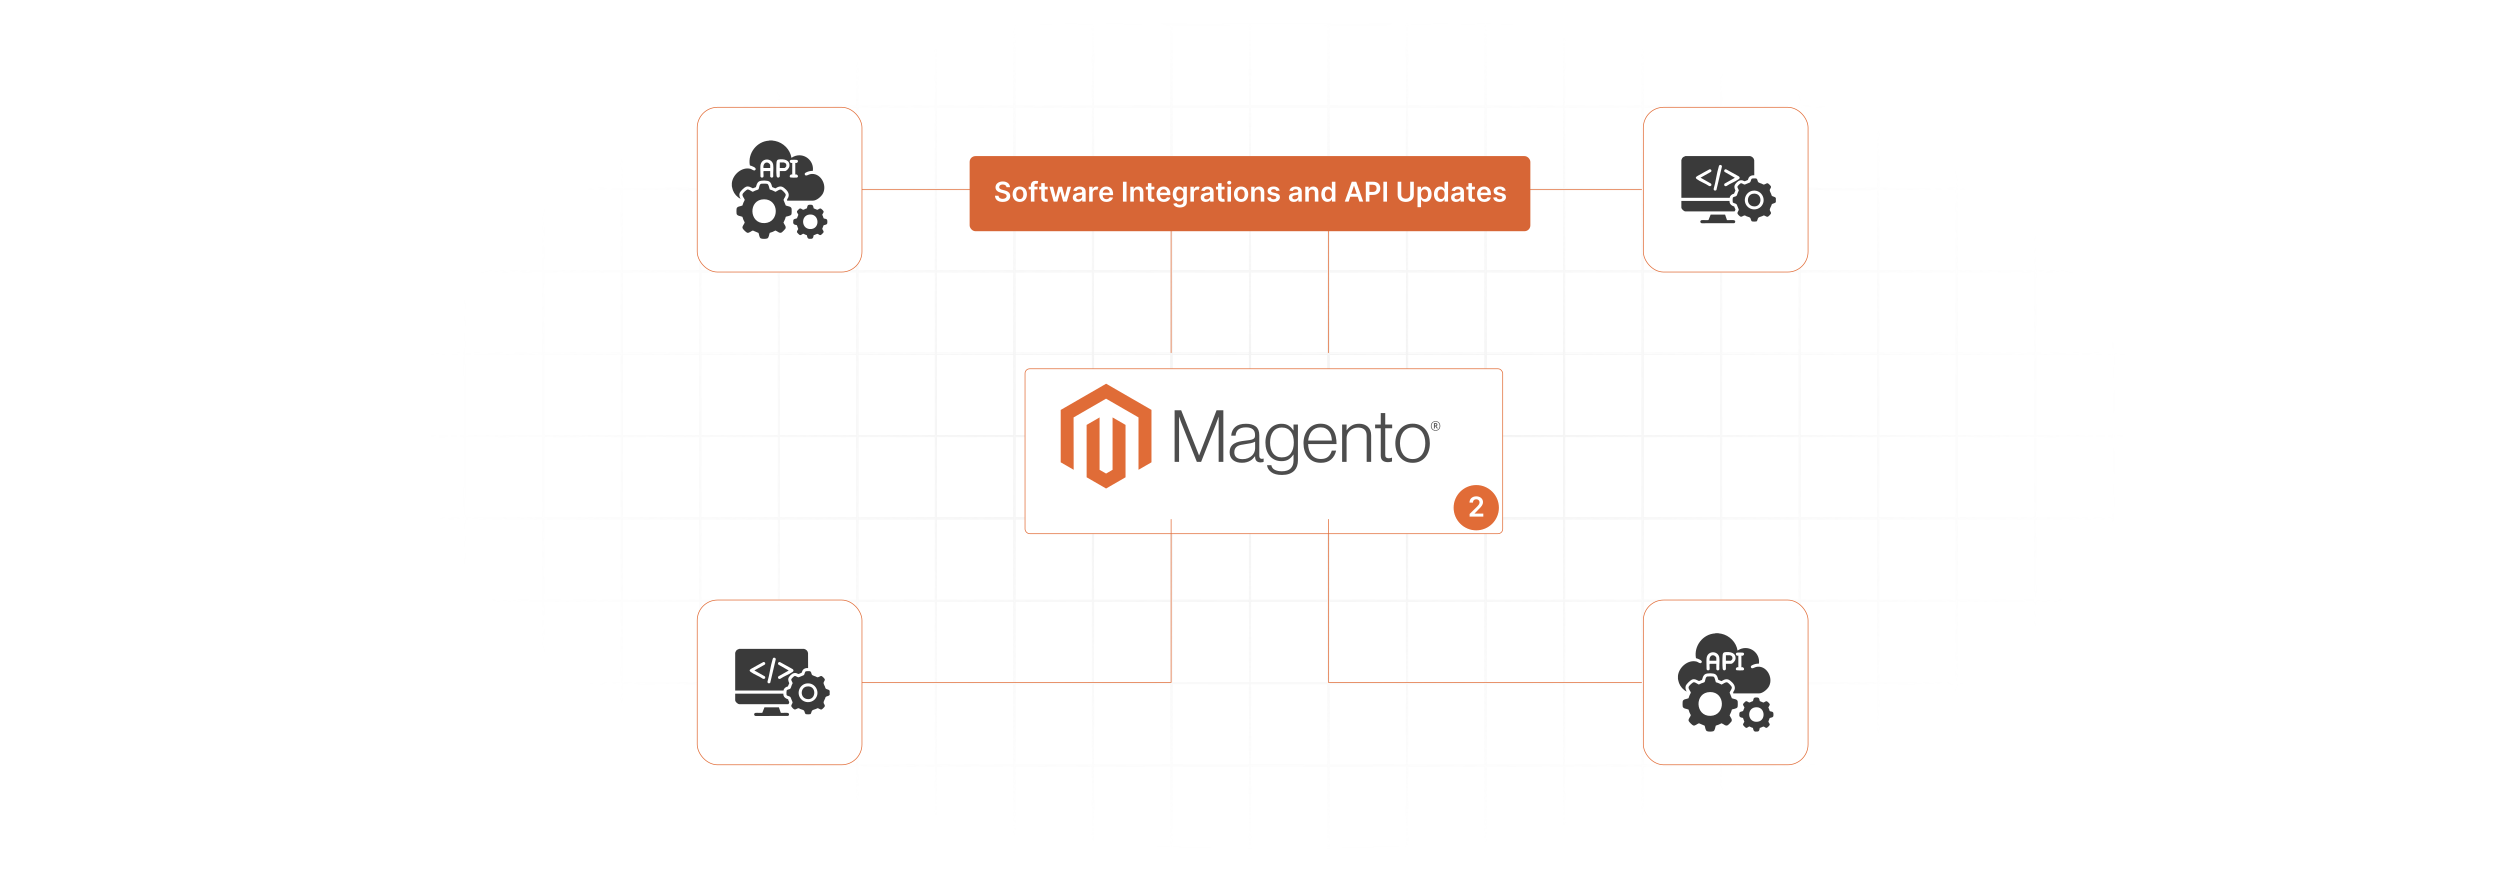 <?xml version="1.0" encoding="UTF-8"?>
<svg id="Layer_1" data-name="Layer 1" xmlns="http://www.w3.org/2000/svg" xmlns:xlink="http://www.w3.org/1999/xlink" viewBox="0 0 860 300">
  <defs>
    <filter id="luminosity-invert" x="39.647" y="-.272" width="782.115" height="300.272" color-interpolation-filters="sRGB" filterUnits="userSpaceOnUse">
      <feColorMatrix result="cm" values="-1 0 0 0 1 0 -1 0 0 1 0 0 -1 0 1 0 0 0 1 0"/>
    </filter>
    <radialGradient id="radial-gradient" cx="439.235" cy="148.479" fx="439.235" fy="148.479" r="298.487" gradientTransform="translate(0 74.962) scale(1 .495)" gradientUnits="userSpaceOnUse">
      <stop offset=".123" stop-color="#000" stop-opacity=".95"/>
      <stop offset="1" stop-color="#000" stop-opacity="0"/>
    </radialGradient>
    <mask id="mask" x="39.647" y="-.272" width="782.115" height="300.272" maskUnits="userSpaceOnUse">
      <g filter="url(#luminosity-invert)">
        <rect x="39.647" y="-.272" width="782.115" height="300.272" fill="url(#radial-gradient)"/>
      </g>
    </mask>
    <filter id="drop-shadow-1" x="322.28" y="96.32" width="225.12" height="117.6" filterUnits="userSpaceOnUse">
      <feOffset dx="5" dy="5"/>
      <feGaussianBlur result="blur" stdDeviation="10"/>
      <feFlood flood-color="#3d3d3d" flood-opacity=".1"/>
      <feComposite in2="blur" operator="in"/>
      <feComposite in="SourceGraphic"/>
    </filter>
  </defs>
  <rect y="0" width="860" height="300" fill="#fff"/>
  <g mask="url(#mask)">
    <g opacity=".4">
      <path d="M808.41,291.922H51.59V8.078h756.819v283.845ZM52.09,291.422h755.819V8.578H52.09v282.845Z" fill="#e6e6e6" stroke="#d6d6d6" stroke-miterlimit="10" stroke-width=".25"/>
      <rect x="51.84" y="36.413" width="756.319" height=".5" fill="#e6e6e6" stroke="#d6d6d6" stroke-miterlimit="10" stroke-width=".25"/>
      <rect x="51.84" y="64.747" width="756.319" height=".5" fill="#e6e6e6" stroke="#d6d6d6" stroke-miterlimit="10" stroke-width=".25"/>
      <rect x="51.84" y="93.082" width="756.319" height=".5" fill="#e6e6e6" stroke="#d6d6d6" stroke-miterlimit="10" stroke-width=".25"/>
      <rect x="51.84" y="121.415" width="756.319" height=".5" fill="none" stroke="#d6d6d6" stroke-miterlimit="10" stroke-width=".25"/>
      <rect x="51.84" y="149.75" width="756.319" height=".5" fill="#e6e6e6" stroke="#d6d6d6" stroke-miterlimit="10" stroke-width=".25"/>
      <rect x="51.84" y="178.084" width="756.319" height=".5" fill="#e6e6e6" stroke="#d6d6d6" stroke-miterlimit="10" stroke-width=".25"/>
      <rect x="51.84" y="206.418" width="756.319" height=".5" fill="#e6e6e6" stroke="#d6d6d6" stroke-miterlimit="10" stroke-width=".25"/>
      <rect x="51.84" y="234.753" width="756.319" height=".5" fill="#e6e6e6" stroke="#d6d6d6" stroke-miterlimit="10" stroke-width=".25"/>
      <rect x="51.84" y="263.087" width="756.319" height=".5" fill="#e6e6e6" stroke="#d6d6d6" stroke-miterlimit="10" stroke-width=".25"/>
      <rect x="780.898" y="8.328" width=".5" height="283.345" fill="#e6e6e6" stroke="#d6d6d6" stroke-miterlimit="10" stroke-width=".25"/>
      <rect x="753.887" y="8.328" width=".5" height="283.345" fill="#e6e6e6" stroke="#d6d6d6" stroke-miterlimit="10" stroke-width=".25"/>
      <rect x="726.875" y="8.328" width=".5" height="283.345" fill="#e6e6e6" stroke="#d6d6d6" stroke-miterlimit="10" stroke-width=".25"/>
      <rect x="699.864" y="8.328" width=".5" height="283.345" fill="#e6e6e6" stroke="#d6d6d6" stroke-miterlimit="10" stroke-width=".25"/>
      <rect x="672.852" y="8.328" width=".5" height="283.345" fill="#e6e6e6" stroke="#d6d6d6" stroke-miterlimit="10" stroke-width=".25"/>
      <rect x="645.841" y="8.328" width=".5" height="283.345" fill="#e6e6e6" stroke="#d6d6d6" stroke-miterlimit="10" stroke-width=".25"/>
      <rect x="618.83" y="8.328" width=".5" height="283.345" fill="#e6e6e6" stroke="#d6d6d6" stroke-miterlimit="10" stroke-width=".25"/>
      <rect x="591.818" y="8.328" width=".5" height="283.345" fill="#e6e6e6" stroke="#d6d6d6" stroke-miterlimit="10" stroke-width=".25"/>
      <rect x="564.807" y="8.328" width=".5" height="283.345" fill="#e6e6e6" stroke="#d6d6d6" stroke-miterlimit="10" stroke-width=".25"/>
      <rect x="537.795" y="8.328" width=".5" height="283.345" fill="#e6e6e6" stroke="#d6d6d6" stroke-miterlimit="10" stroke-width=".25"/>
      <rect x="510.784" y="8.328" width=".5" height="283.345" fill="#e6e6e6" stroke="#d6d6d6" stroke-miterlimit="10" stroke-width=".25"/>
      <rect x="483.772" y="8.328" width=".5" height="283.345" fill="#e6e6e6" stroke="#d6d6d6" stroke-miterlimit="10" stroke-width=".25"/>
      <rect x="456.761" y="8.328" width=".5" height="283.345" fill="#e6e6e6" stroke="#d6d6d6" stroke-miterlimit="10" stroke-width=".25"/>
      <rect x="429.75" y="8.328" width=".5" height="283.345" fill="#e6e6e6" stroke="#d6d6d6" stroke-miterlimit="10" stroke-width=".25"/>
      <rect x="402.738" y="8.328" width=".5" height="283.345" fill="#e6e6e6" stroke="#d6d6d6" stroke-miterlimit="10" stroke-width=".25"/>
      <rect x="375.727" y="8.328" width=".5" height="283.345" fill="#e6e6e6" stroke="#d6d6d6" stroke-miterlimit="10" stroke-width=".25"/>
      <rect x="348.716" y="8.328" width=".5" height="283.345" fill="#e6e6e6" stroke="#d6d6d6" stroke-miterlimit="10" stroke-width=".25"/>
      <rect x="321.704" y="8.328" width=".5" height="283.345" fill="#e6e6e6" stroke="#d6d6d6" stroke-miterlimit="10" stroke-width=".25"/>
      <rect x="294.693" y="8.328" width=".5" height="283.345" fill="#e6e6e6" stroke="#d6d6d6" stroke-miterlimit="10" stroke-width=".25"/>
      <rect x="267.682" y="8.328" width=".5" height="283.345" fill="#e6e6e6" stroke="#d6d6d6" stroke-miterlimit="10" stroke-width=".25"/>
      <rect x="240.67" y="8.328" width=".5" height="283.345" fill="#e6e6e6" stroke="#d6d6d6" stroke-miterlimit="10" stroke-width=".25"/>
      <rect x="213.659" y="8.328" width=".5" height="283.345" fill="#e6e6e6" stroke="#d6d6d6" stroke-miterlimit="10" stroke-width=".25"/>
      <rect x="186.648" y="8.328" width=".5" height="283.345" fill="#e6e6e6" stroke="#d6d6d6" stroke-miterlimit="10" stroke-width=".25"/>
      <rect x="159.636" y="8.328" width=".5" height="283.345" fill="#e6e6e6" stroke="#d6d6d6" stroke-miterlimit="10" stroke-width=".25"/>
      <rect x="132.625" y="8.328" width=".5" height="283.345" fill="#e6e6e6" stroke="#d6d6d6" stroke-miterlimit="10" stroke-width=".25"/>
      <rect x="105.613" y="8.328" width=".5" height="283.345" fill="#e6e6e6" stroke="#d6d6d6" stroke-miterlimit="10" stroke-width=".25"/>
      <rect x="78.602" y="8.328" width=".5" height="283.345" fill="#e6e6e6" stroke="#d6d6d6" stroke-miterlimit="10" stroke-width=".25"/>
    </g>
  </g>
  <g>
    <rect x="347.613" y="121.865" width="164.317" height="56.719" rx="1.593" ry="1.593" fill="#fff" filter="url(#drop-shadow-1)" stroke="#e16c37" stroke-miterlimit="10" stroke-width=".25"/>
    <g id="Logo-2">
      <polygon points="380.51 131.996 364.882 141.017 364.882 159.036 369.343 161.615 369.312 143.593 380.479 137.147 391.646 143.593 391.646 161.607 396.107 159.036 396.107 141.002 380.51 131.996" fill="#e06c37"/>
      <polygon points="382.723 161.611 380.495 162.907 378.254 161.623 378.254 143.593 373.796 146.168 373.804 164.19 380.49 168.053 387.185 164.19 387.185 146.168 382.723 143.593 382.723 161.611" fill="#e06c37"/>
      <path d="M406.325,141.128l6.135,15.499h.051l5.985-15.499h2.335v17.759h-1.614v-15.475h-.051c-.084.281-.175.562-.272.843-.084.231-.18.487-.287.768-.106.283-.205.547-.283.795l-5.143,13.069h-1.465l-5.194-13.065c-.1-.231-.2-.483-.299-.756-.1-.273-.192-.534-.276-.784-.1-.299-.2-.589-.299-.87h-.051v15.475h-1.532v-17.759h2.26Z" fill="#4d4d4d"/>
      <path d="M425.526,158.961c-.482-.133-.933-.361-1.327-.669-.375-.301-.677-.683-.882-1.118-.215-.446-.323-.967-.323-1.563,0-.761.14-1.382.421-1.863.277-.475.67-.872,1.142-1.154.48-.289,1.04-.508,1.677-.658.675-.155,1.359-.271,2.048-.346.63-.066,1.164-.137,1.603-.213.438-.076.794-.172,1.067-.287.273-.116.471-.269.595-.461.123-.192.185-.453.185-.784v-.248c0-.877-.265-1.526-.795-1.949-.53-.423-1.292-.634-2.284-.634-2.287,0-3.487.953-3.603,2.859h-1.516c.084-1.242.543-2.235,1.378-2.981.835-.746,2.08-1.118,3.737-1.118,1.407,0,2.516.311,3.327.933.811.622,1.217,1.637,1.217,3.044v6.978c0,.381.071.658.213.831.142.173.353.269.634.287.087-0.0.174-.008.26-.024.091-.016.193-.043.311-.075h.075v1.118c-.137.057-.278.103-.421.138-.204.046-.413.067-.622.063-.562,0-1.009-.146-1.343-.437-.333-.291-.516-.751-.547-1.378v-.272h-.067c-.202.272-.421.53-.658.772-.278.281-.592.523-.933.721-.398.228-.824.403-1.268.52-.48.134-1.026.2-1.638.197-.563.004-1.124-.071-1.666-.224M429.31,157.611c.538-.223.99-.509,1.355-.858.692-.651,1.088-1.558,1.095-2.508v-2.311c-.415.231-.916.409-1.504.535s-1.197.23-1.827.311c-.546.084-1.051.171-1.516.26-.465.089-.866.234-1.205.433-.335.194-.613.472-.807.807-.2.339-.299.782-.299,1.331,0,.446.079.819.236,1.118.147.286.36.533.622.721.273.189.581.32.906.386.36.075.727.112,1.095.11.696,0,1.313-.112,1.851-.335" fill="#4d4d4d"/>
      <path d="M437.323,162.43c-.861-.638-1.349-1.437-1.465-2.398h1.488c.134.746.535,1.28,1.205,1.603.669.323,1.469.484,2.398.484,1.376,0,2.39-.327,3.044-.981s.981-1.553.981-2.697v-2.036h-.075c-.48.727-1.036,1.281-1.666,1.662-.63.381-1.433.571-2.41.571-.845,0-1.607-.158-2.284-.472-.669-.306-1.263-.755-1.74-1.315-.48-.562-.849-1.236-1.107-2.024-.257-.787-.386-1.653-.386-2.595,0-1.042.148-1.965.445-2.768.297-.803.694-1.478,1.193-2.024.486-.537,1.084-.961,1.752-1.24.672-.281,1.394-.425,2.122-.421.992,0,1.811.203,2.457.61.646.407,1.184.957,1.614,1.65h.075v-1.992h1.524v12.345c0,1.423-.398,2.574-1.193,3.453-.977,1.026-2.409,1.54-4.296,1.54-1.591,0-2.817-.319-3.678-.957M444.056,155.929c.68-.945,1.02-2.187,1.02-3.725,0-.761-.083-1.457-.248-2.087-.165-.63-.423-1.172-.772-1.626-.343-.452-.79-.814-1.303-1.055-.522-.249-1.131-.374-1.827-.374-1.276,0-2.265.471-2.969,1.414-.704.942-1.055,2.201-1.055,3.776-.005.683.078,1.363.248,2.024.165.62.413,1.158.744,1.614.324.449.749.814,1.24,1.067.496.257,1.084.386,1.764.386,1.423,0,2.474-.472,3.154-1.418" fill="#4d4d4d"/>
      <path d="M451.829,158.701c-.724-.323-1.365-.807-1.874-1.414-.504-.604-.889-1.317-1.154-2.138s-.398-1.712-.398-2.67c0-.961.14-1.851.421-2.67s.673-1.53,1.177-2.134c.501-.602,1.129-1.086,1.839-1.418.719-.339,1.526-.508,2.422-.508,1.026,0,1.891.194,2.595.583.689.375,1.276.912,1.713,1.563.438.654.75,1.403.933,2.248.183.857.274,1.731.272,2.607h-9.785c.01.686.115,1.367.311,2.024.173.587.45,1.138.819,1.626.359.467.823.842,1.355,1.095.546.265,1.184.398,1.914.398,1.076,0,1.908-.261,2.497-.784.588-.522,1.005-1.222,1.252-2.099h1.492c-.281,1.276-.861,2.294-1.74,3.056-.879.761-2.046,1.142-3.501,1.142-.961,0-1.814-.169-2.559-.508M457.889,149.759c-.165-.554-.406-1.034-.721-1.441-.317-.408-.726-.736-1.193-.957-.48-.231-1.051-.346-1.713-.346-.661,0-1.238.116-1.729.346-.491.222-.928.548-1.28.957-.358.424-.639.908-.831,1.429-.214.576-.351,1.177-.409,1.788h8.147c-.011-.601-.103-1.199-.272-1.776" fill="#4d4d4d"/>
      <path d="M463.228,146.046v1.961h.051c.44-.655,1.021-1.202,1.701-1.603.704-.423,1.569-.634,2.595-.634,1.192,0,2.174.344,2.945,1.032s1.156,1.677,1.154,2.969v9.12h-1.54v-8.97c0-.977-.261-1.693-.784-2.15-.522-.457-1.239-.684-2.15-.681-.526-.003-1.048.09-1.54.276-.465.172-.895.429-1.268.756-.363.321-.656.714-.858,1.154-.21.46-.316.96-.311,1.465v8.151h-1.536v-12.845h1.54Z" fill="#4d4d4d"/>
      <path d="M475.648,158.453c-.446-.357-.669-.949-.669-1.776v-9.364h-1.937v-1.268h1.937v-3.95h1.54v3.95h2.386v1.268h-2.386v9.116c0,.465.104.784.311.957.207.173.517.26.929.26.188-.001.376-.022.559-.063.158-.031.312-.077.461-.138h.075v1.315c-.457.154-.936.229-1.418.224-.746,0-1.341-.178-1.788-.535" fill="#4d4d4d"/>
      <path d="M483.46,158.701c-.722-.329-1.362-.813-1.874-1.418-.514-.604-.908-1.315-1.181-2.134s-.409-1.709-.409-2.67c0-.961.137-1.851.409-2.67s.667-1.532,1.181-2.138c.513-.605,1.153-1.089,1.874-1.418.738-.339,1.57-.508,2.497-.508s1.755.169,2.485.508c.717.331,1.352.815,1.863,1.418.514.604.903,1.317,1.165,2.138.263.822.395,1.712.398,2.67,0,.961-.133,1.851-.398,2.67s-.654,1.53-1.165,2.134c-.51.603-1.146,1.087-1.863,1.418-.727.339-1.555.508-2.485.508s-1.761-.169-2.497-.508M487.847,157.496c.54-.276,1.009-.675,1.366-1.165.365-.496.638-1.076.819-1.74.365-1.383.365-2.838,0-4.221-.181-.664-.454-1.244-.819-1.74-.357-.491-.826-.89-1.366-1.165-.546-.283-1.175-.424-1.886-.421s-1.345.143-1.902.421c-.538.28-1.005.679-1.366,1.165-.373.496-.65,1.076-.831,1.74-.364,1.383-.364,2.838,0,4.221.181.661.458,1.242.831,1.74.362.486.829.885,1.366,1.165.538.281,1.172.421,1.902.421s1.359-.14,1.886-.421" fill="#4d4d4d"/>
      <path d="M493.836,148.18c-.953,0-1.614-.661-1.614-1.65s.677-1.658,1.614-1.658,1.618.669,1.618,1.658-.677,1.65-1.618,1.65M493.836,145.061c-.768,0-1.382.528-1.382,1.465s.61,1.457,1.382,1.457,1.39-.528,1.39-1.457-.618-1.465-1.39-1.465M494.312,147.412l-.547-.784h-.177v.756h-.315v-1.835h.555c.382,0,.638.193.638.535,0,.264-.142.433-.37.504l.528.748-.311.075ZM493.832,145.841h-.244v.539h.228c.205,0,.335-.087.335-.272s-.114-.272-.319-.272" fill="#4d4d4d"/>
    </g>
    <g>
      <circle cx="507.834" cy="174.648" r="8.04" fill="#e16c37" stroke="#fff" stroke-miterlimit="10" stroke-width=".5"/>
      <path d="M505.545,176.811l2.387-2.34c.678-.689,1.027-1.098,1.027-1.672,0-.648-.487-1.048-1.142-1.048-.685,0-1.128.44-1.128,1.142h-1.185c0-1.306.967-2.151,2.33-2.151,1.383,0,2.319.843,2.319,1.994,0,.775-.369,1.399-1.705,2.682l-1.185,1.205v.047h2.994v1.041h-4.713v-.899Z" fill="#fff"/>
    </g>
  </g>
  <polyline points="564.807 65.247 457.011 65.247 457.011 121.415" fill="none" stroke="#e16c37" stroke-miterlimit="10" stroke-width=".25"/>
  <polyline points="564.807 234.753 457.011 234.753 457.011 178.584" fill="none" stroke="#e16c37" stroke-miterlimit="10" stroke-width=".25"/>
  <polyline points="295.068 65.247 402.864 65.247 402.864 121.415" fill="none" stroke="#e16c37" stroke-miterlimit="10" stroke-width=".25"/>
  <polyline points="295.068 234.753 402.864 234.753 402.864 178.584" fill="none" stroke="#e16c37" stroke-miterlimit="10" stroke-width=".25"/>
  <rect x="565.307" y="36.913" width="56.669" height="56.669" rx="7" ry="7" fill="#fff" stroke="#e16c37" stroke-miterlimit="10" stroke-width=".25"/>
  <rect x="565.307" y="206.418" width="56.669" height="56.669" rx="7" ry="7" fill="#fff" stroke="#e16c37" stroke-miterlimit="10" stroke-width=".25"/>
  <rect x="239.847" y="36.913" width="56.669" height="56.669" rx="7" ry="7" fill="#fff" stroke="#e16c37" stroke-miterlimit="10" stroke-width=".25"/>
  <rect x="239.847" y="206.418" width="56.669" height="56.669" rx="7" ry="7" fill="#fff" stroke="#e16c37" stroke-miterlimit="10" stroke-width=".25"/>
  <g>
    <path d="M602.071,53.698c.731.192,1.265.676,1.381,1.444l.017,5.155c-.754-.042-1.477.138-1.894.804-.127.204-.263.746-.328.814-.037.039-.889.391-.986.417-.261.07-.622-.255-.968-.306-.97-.142-1.708.462-2.264,1.194-.615.81-.421,1.455-.038,2.305l-.486,1.104c-.701.134-1.414.659-1.482,1.406h-16.636v-12.975c0-.087.2-.526.265-.624.265-.403.692-.598,1.132-.74h22.287ZM591.639,56.756c-.231.052-.295.265-.359.466-.773,2.436-1.037,5.272-1.777,7.745-.074.574.594.809.95.373l1.891-8.014c.008-.429-.271-.669-.704-.571ZM584.991,61.121l3.523-1.968c.488-.351.084-1.071-.456-.904-1.259.714-2.56,1.368-3.809,2.099-.508.297-1.352.66-.549,1.268,1.163.881,2.963,1.486,4.186,2.352.618.282,1.125-.278.677-.821l-3.572-2.027ZM593.267,59.132l3.533,2.021-3.524,1.997c-.419.492.041,1.105.651.84,1.26-.887,3.009-1.489,4.23-2.372.43-.311.375-.665-.026-.969l-4.252-2.35c-.525-.287-1.025.404-.611.833Z" fill="#3a3a3a"/>
    <path d="M610.896,68.163v1.332c-.309.552-1.053.377-1.424.829-.094.632-.801,1.418-.641,2.028.09.342.476.664.39,1.079-.045.213-.896,1.08-1.1,1.126-.561.128-.974-.521-1.495-.418-.394.323-1.415.452-1.731.747-.324.302-.275,1.122-.682,1.285-.211.085-1.285.083-1.491,0-.452-.182-.392-1.009-.698-1.287-.285-.259-1.309-.406-1.666-.728-.628-.192-1.009.573-1.636.365-.254-.084-.969-.813-1.02-1.077-.105-.542.457-.922.435-1.379-.267-.515-.407-1.118-.658-1.633-.283-.582-1.22-.424-1.409-.875-.072-.171-.058-1.323.015-1.505.183-.454.989-.346,1.287-.681.258-.29.425-1.36.747-1.73.103-.521-.546-.934-.418-1.494.046-.204.914-1.054,1.127-1.099.485-.102.931.499,1.431.422l1.622-.666c.5-.22.344-1.184.839-1.383.193-.078,1.05-.079,1.281-.044.608.093.532.748.749,1.155.245.458,1.334.545,1.761.905.575.234,1.072-.52,1.591-.385.261.068,1.086.894,1.131,1.161.059.357-.354.764-.419,1.077-.119.576.544,1.295.608,1.902.303.586,1.203.333,1.473.971ZM603.137,65.58c-2.592.243-3.836,3.354-2.144,5.341,1.205,1.414,3.489,1.5,4.785.154,2.094-2.175.346-5.774-2.642-5.495Z" fill="#3a3a3a"/>
    <path d="M594.959,69.115c-.063,1.1.703,1.645,1.651,1.95-.018.306.365.775.38,1.005.008.12-.205.646-.348.662l-16.827-.001c-.565-.011-1.429-.818-1.429-1.364v-2.252h16.572Z" fill="#3a3a3a"/>
    <path d="M593.427,73.818l.65,1.888c.117.101,2.123-.124,2.551.085.464.226.378.891-.127.986l-10.972.018c-.711.058-.854-.929-.173-1.066.428-.086,2.184.08,2.369-.044l.736-1.866h4.967Z" fill="#3a3a3a"/>
    <path d="M603.006,66.656c3.606-.561,3.324,5.041-.061,4.282-2.328-.522-2.12-3.942.061-4.282Z" fill="#3a3a3a"/>
  </g>
  <g>
    <path d="M276.585,223.203c.731.192,1.265.676,1.381,1.444l.017,5.155c-.754-.042-1.477.138-1.894.804-.127.204-.263.746-.328.814-.037.039-.889.391-.986.417-.261.07-.622-.255-.968-.306-.97-.142-1.708.462-2.264,1.194-.615.81-.421,1.455-.038,2.305l-.486,1.104c-.701.134-1.414.659-1.482,1.406h-16.636v-12.975c0-.087.2-.526.265-.624.265-.403.692-.598,1.132-.74h22.287ZM266.154,226.262c-.231.052-.295.265-.359.466-.773,2.436-1.037,5.272-1.777,7.745-.074.574.594.809.95.373l1.891-8.014c.008-.429-.271-.669-.704-.571ZM259.505,230.627l3.523-1.968c.488-.351.084-1.071-.456-.904-1.259.714-2.56,1.368-3.809,2.099-.508.297-1.352.66-.549,1.268,1.163.881,2.963,1.486,4.186,2.352.618.282,1.125-.278.677-.821l-3.572-2.027ZM267.781,228.638l3.533,2.021-3.524,1.997c-.419.492.041,1.105.651.84,1.26-.887,3.009-1.489,4.23-2.372.43-.311.375-.665-.026-.969l-4.252-2.35c-.525-.287-1.025.404-.611.833Z" fill="#3a3a3a"/>
    <path d="M285.411,237.669v1.332c-.309.552-1.053.377-1.424.829-.094.632-.801,1.418-.641,2.028.09.342.476.664.39,1.079-.045.213-.896,1.08-1.1,1.126-.561.128-.974-.521-1.495-.418-.394.323-1.415.452-1.731.747-.324.302-.275,1.122-.682,1.285-.211.085-1.285.083-1.491,0-.452-.182-.392-1.009-.698-1.287-.285-.259-1.309-.406-1.666-.728-.628-.192-1.009.573-1.636.365-.254-.084-.969-.813-1.02-1.077-.105-.542.457-.922.435-1.379-.267-.515-.407-1.118-.658-1.633-.283-.582-1.22-.424-1.409-.875-.072-.171-.058-1.323.015-1.505.183-.454.989-.346,1.287-.681.258-.29.425-1.36.747-1.73.103-.521-.546-.934-.418-1.494.046-.204.914-1.054,1.127-1.099.485-.102.931.499,1.431.422l1.622-.666c.5-.22.344-1.184.839-1.383.193-.078,1.05-.079,1.281-.044.608.093.532.748.749,1.155.245.458,1.334.545,1.761.905.575.234,1.072-.52,1.591-.385.261.068,1.086.894,1.131,1.161.059.357-.354.764-.419,1.077-.119.576.544,1.295.608,1.902.303.586,1.203.333,1.473.971ZM277.651,235.086c-2.592.243-3.836,3.354-2.144,5.341,1.205,1.414,3.489,1.5,4.785.154,2.094-2.175.346-5.774-2.642-5.495Z" fill="#3a3a3a"/>
    <path d="M269.474,238.621c-.063,1.1.703,1.645,1.651,1.95-.018.306.365.775.38,1.005.008.12-.205.646-.348.662l-16.827-.001c-.565-.011-1.429-.818-1.429-1.364v-2.252h16.572Z" fill="#3a3a3a"/>
    <path d="M267.941,243.324l.65,1.888c.117.101,2.123-.124,2.551.085.464.226.378.891-.127.986l-10.972.018c-.711.058-.854-.929-.173-1.066.428-.086,2.184.08,2.369-.044l.736-1.866h4.967Z" fill="#3a3a3a"/>
    <path d="M277.521,236.161c3.606-.561,3.324,5.041-.061,4.282-2.328-.522-2.12-3.942.061-4.282Z" fill="#3a3a3a"/>
  </g>
  <g>
    <path d="M591.043,217.82c.33.107.707.101,1.055.173,2.811.58,5.193,2.93,5.612,5.794.285-.106.508-.303.795-.433,3.405-1.546,7.069,1.288,6.574,4.926-.741-.017-1.602.168-2.26.511-.324.169-.68.366-.494.803.289.681,1.254-.035,1.771-.157,3.424-.81,6.022,3.516,4.479,6.587-.548,1.09-2.196,2.505-3.461,2.505h-8.877c-.177-.445.286-.798.434-1.215.482-1.355-.523-2.424-1.524-3.206-1.024-.8-1.97-.414-2.957.193l-1.076-.441c-.249-.711-.321-1.425-.988-1.89-.661-.462-2.88-.477-3.553-.053-.752.473-.828,1.19-1.091,1.963l-1.031.403c-.855-.374-1.367-.858-2.359-.531-.562.185-1.974,1.555-2.17,2.111-.258.73-.068,1.398.314,2.034-1.193-.546-2.197-1.698-2.649-2.93-.17-.465-.253-.944-.369-1.421.024-.341-.033-.718,0-1.053.285-2.936,3.495-5.729,6.473-4.896.479.134,1.128.845,1.566.407.79-.791-1.273-1.446-1.795-1.581l-.056-.085c-.745-4.156,2.397-8.216,6.612-8.452l.112-.065h.912ZM588.095,230.28c.104-.482-.077-1.301,0-1.825l.105-.105h2.211v1.931c0,.02.245.263.282.279.312.143.709.003.767-.353-.096-1.256.152-2.753-.014-3.979-.335-2.474-4.178-2.559-4.405.33-.092,1.165.061,2.46.017,3.638.125.555.947.509,1.038.085ZM593.709,228.35h1.79c.569,0,1.425-1.028,1.503-1.586.317-2.282-1.859-2.614-3.608-2.416-.552.062-.755.436-.806.948-.106,1.061-.118,3.65.007,4.695.114.944,1.115.67,1.115.078v-1.72ZM599.042,225.541c.771.285,1.301-.791.565-1.021-.226-.071-1.727-.071-2-.028-.837.133-.465,1.313.382,1.049v4.002c-.716-.25-1.212.812-.566,1.022.236.076,1.84.067,2.141.025.78-.11.302-1.325-.523-1.046v-4.002Z" fill="#3a3a3a"/>
    <path d="M595.76,240.197c.683.316,1.911.22,2.019,1.175.037.323.042,1.65-.079,1.887-.329.64-1.829.636-1.957.868-.146.695-.479,1.312-.768,1.95.266.693,1.062,1.345.643,2.119-.091.169-.999,1.094-1.172,1.215-.829.582-1.476-.366-2.246-.606-.611.363-1.274.611-1.957.809-.237.544-.244,1.571-.791,1.892-.394.231-1.899.232-2.295,0-.525-.308-.551-1.333-.764-1.868l-1.943-.826c-.604.155-1.262.901-1.903.779-.361-.069-1.593-1.284-1.665-1.636-.15-.729.618-1.28.756-1.946-.35-.6-.61-1.246-.788-1.918-.626-.287-1.882-.251-2.015-1.109-.049-.318-.045-1.284-.006-1.612.114-.949,1.355-.839,2.021-1.173.101-.326.202-.649.334-.965.086-.204.419-.774.443-.896.087-.431-.905-1.224-.745-2.003.083-.404,1.352-1.609,1.79-1.651.429-.041,1.303.663,1.738.802.304-.114.577-.308.878-.429.28-.112,1.029-.271,1.129-.485.241-.518.227-1.749.944-1.863.284-.045,1.831-.039,2.048.049.571.23.6,1.457.859,1.949.693.15,1.318.477,1.943.793.616-.221,1.327-.99,2.004-.741.299.11,1.447,1.266,1.511,1.577.143.697-.569,1.297-.74,1.938l.772,1.926ZM588.282,238.064c-5.489.037-5.221,8.425.202,8.19,5.229-.227,5.089-8.225-.202-8.19Z" fill="#3a3a3a"/>
    <path d="M605.374,241.18l1.212.503c.374-.067.786-.534,1.16-.459.227.045.993.789,1.038,1.007.092.445-.523.977-.467,1.23.224.168.378,1.06.496,1.159.171.143.925.115,1.137.441.161.247.162,1.17.03,1.426-.188.364-.848.352-1.192.507l-.468,1.198c.065.405.55.746.464,1.165-.04.195-.827.982-1.022,1.022-.408.084-.699-.32-1.023-.428-.265-.089-1.01.441-1.368.455-.167.578-.084,1.165-.82,1.25-1.209.139-1.308-.194-1.552-1.271-.281.028-1.043-.476-1.184-.481-.292-.01-.724.57-1.178.476-.195-.04-.982-.828-1.022-1.022-.079-.384.328-.723.45-1.071l-.476-1.32c-1.104-.159-1.405-.431-1.242-1.587.097-.689.774-.526,1.263-.789l.48-1.182c-.087-.39-.561-.76-.475-1.178.032-.156.685-.836.836-.923.52-.299.824.243,1.258.351.281.07.965-.443,1.317-.479.227-.688.085-1.188.961-1.249,1.13-.08,1.155.253,1.387,1.249ZM603.797,243.321c-3.051.418-2.689,5.369.816,4.959,3.063-.359,2.65-5.434-.816-4.959Z" fill="#3a3a3a"/>
    <path d="M590.411,227.297h-2.316c-.189-1.044.473-2.287,1.662-1.768.214.093.653.539.653.75v1.018Z" fill="#3a3a3a"/>
    <path d="M593.709,227.297v-1.895h1.439c.039,0,.465.203.521.251.316.268.374.812.2,1.172-.052.108-.42.472-.51.472h-1.649Z" fill="#3a3a3a"/>
  </g>
  <g>
    <path d="M265.582,48.314c.33.107.707.101,1.055.173,2.811.58,5.193,2.93,5.612,5.794.285-.106.508-.303.795-.433,3.405-1.546,7.069,1.288,6.574,4.926-.741-.017-1.602.168-2.26.511-.324.169-.68.366-.494.803.289.681,1.254-.035,1.771-.157,3.424-.81,6.022,3.516,4.479,6.587-.548,1.09-2.196,2.505-3.461,2.505h-8.877c-.177-.445.286-.798.434-1.215.482-1.355-.523-2.424-1.524-3.206-1.024-.8-1.97-.414-2.957.193l-1.076-.441c-.249-.711-.321-1.425-.988-1.89-.661-.462-2.88-.477-3.553-.053-.752.473-.828,1.19-1.091,1.963l-1.031.403c-.855-.374-1.367-.858-2.359-.531-.562.185-1.974,1.555-2.17,2.111-.258.73-.068,1.398.314,2.034-1.193-.546-2.197-1.698-2.649-2.93-.17-.465-.253-.944-.369-1.421.024-.341-.033-.718,0-1.053.285-2.936,3.495-5.729,6.473-4.896.479.134,1.128.845,1.566.407.79-.791-1.273-1.446-1.795-1.581l-.056-.085c-.745-4.156,2.397-8.216,6.612-8.452l.112-.065h.912ZM262.635,60.774c.104-.482-.077-1.301,0-1.825l.105-.105h2.211v1.931c0,.02.245.263.282.279.312.143.709.003.767-.353-.096-1.256.152-2.753-.014-3.979-.335-2.474-4.178-2.559-4.405.33-.092,1.165.061,2.46.017,3.638.125.555.947.509,1.038.085ZM268.249,58.844h1.79c.569,0,1.425-1.028,1.503-1.586.317-2.282-1.859-2.614-3.608-2.416-.552.062-.755.436-.806.948-.106,1.061-.118,3.65.007,4.695.114.944,1.115.67,1.115.078v-1.72ZM273.582,56.035c.771.285,1.301-.791.565-1.021-.226-.071-1.727-.071-2-.028-.837.133-.465,1.313.382,1.049v4.002c-.716-.25-1.212.812-.566,1.022.236.076,1.84.067,2.141.025.78-.11.302-1.325-.523-1.046v-4.002Z" fill="#3a3a3a"/>
    <path d="M270.3,70.692c.683.316,1.911.22,2.019,1.175.037.323.042,1.65-.079,1.887-.329.64-1.829.636-1.957.868-.146.695-.479,1.312-.768,1.95.266.693,1.062,1.345.643,2.119-.091.169-.999,1.094-1.172,1.215-.829.582-1.476-.366-2.246-.606-.611.363-1.274.611-1.957.809-.237.544-.244,1.571-.791,1.892-.394.231-1.899.232-2.295,0-.525-.308-.551-1.333-.764-1.868l-1.943-.826c-.604.155-1.262.901-1.903.779-.361-.069-1.593-1.284-1.665-1.636-.15-.729.618-1.28.756-1.946-.35-.6-.61-1.246-.788-1.918-.626-.287-1.882-.251-2.015-1.109-.049-.318-.045-1.284-.006-1.612.114-.949,1.355-.839,2.021-1.173.101-.326.202-.649.334-.965.086-.204.419-.774.443-.896.087-.431-.905-1.224-.745-2.003.083-.404,1.352-1.609,1.79-1.651.429-.041,1.303.663,1.738.802.304-.114.577-.308.878-.429.28-.112,1.029-.271,1.129-.485.241-.518.227-1.749.944-1.863.284-.045,1.831-.039,2.048.049.571.23.6,1.457.859,1.949.693.15,1.318.477,1.943.793.616-.221,1.327-.99,2.004-.741.299.11,1.447,1.266,1.511,1.577.143.697-.569,1.297-.74,1.938l.772,1.926ZM262.822,68.558c-5.489.037-5.221,8.425.202,8.19,5.229-.227,5.089-8.225-.202-8.19Z" fill="#3a3a3a"/>
    <path d="M279.914,71.674l1.212.503c.374-.067.786-.534,1.16-.459.227.045.993.789,1.038,1.007.092.445-.523.977-.467,1.23.224.168.378,1.06.496,1.159.171.143.925.115,1.137.441.161.247.162,1.17.03,1.426-.188.364-.848.352-1.192.507l-.468,1.198c.065.405.55.746.464,1.165-.04.195-.827.982-1.022,1.022-.408.084-.699-.32-1.023-.428-.265-.089-1.01.441-1.368.455-.167.578-.084,1.165-.82,1.25-1.209.139-1.308-.194-1.552-1.271-.281.028-1.043-.476-1.184-.481-.292-.01-.724.57-1.178.476-.195-.04-.982-.828-1.022-1.022-.079-.384.328-.723.45-1.071l-.476-1.32c-1.104-.159-1.405-.431-1.242-1.587.097-.689.774-.526,1.263-.789l.48-1.182c-.087-.39-.561-.76-.475-1.178.032-.156.685-.836.836-.923.52-.299.824.243,1.258.351.281.07.965-.443,1.317-.479.227-.688.085-1.188.961-1.249,1.13-.08,1.155.253,1.387,1.249ZM278.337,73.815c-3.051.418-2.689,5.369.816,4.959,3.063-.359,2.65-5.434-.816-4.959Z" fill="#3a3a3a"/>
    <path d="M264.951,57.791h-2.316c-.189-1.044.473-2.287,1.662-1.768.214.093.653.539.653.75v1.018Z" fill="#3a3a3a"/>
    <path d="M268.249,57.791v-1.895h1.439c.039,0,.465.203.521.251.316.268.374.812.2,1.172-.052.108-.42.472-.51.472h-1.649Z" fill="#3a3a3a"/>
  </g>
  <g>
    <rect x="333.557" y="53.698" width="192.886" height="25.837" rx="2.007" ry="2.007" fill="#d76636"/>
    <g>
      <path d="M344.953,63.474c-.775,0-1.236.377-1.24.892-.007.571.602.809,1.163.942l.642.161c1.029.243,2.009.785,2.012,1.971-.003,1.207-.956,2.025-2.596,2.025-1.594,0-2.606-.766-2.657-2.125h1.22c.05.718.652,1.065,1.427,1.065.809,0,1.364-.391,1.367-.976-.003-.531-.491-.762-1.23-.949l-.779-.2c-1.126-.291-1.824-.856-1.824-1.838-.003-1.21,1.076-2.019,2.513-2.019,1.457,0,2.443.819,2.466,1.976h-1.193c-.064-.582-.552-.926-1.29-.926Z" fill="#fff"/>
      <path d="M348.345,66.815c0-1.591.956-2.653,2.459-2.653s2.459,1.062,2.459,2.653c0,1.587-.956,2.647-2.459,2.647s-2.459-1.06-2.459-2.647ZM352.038,66.811c0-.939-.408-1.69-1.227-1.69-.832,0-1.24.752-1.24,1.69,0,.94.408,1.681,1.24,1.681.819,0,1.227-.741,1.227-1.681Z" fill="#fff"/>
      <path d="M356.907,65.164h-1.066v4.197h-1.21v-4.197h-.758v-.935h.758v-.484c0-1.036.712-1.547,1.604-1.547.418,0,.762.086.919.14l-.244.935c-.101-.029-.261-.073-.451-.073-.451,0-.618.224-.618.625v.404h1.066v.935Z" fill="#fff"/>
      <path d="M360.412,65.164h-1.013v2.653c0,.488.244.595.548.595.15,0,.287-.03.354-.047l.204.946c-.13.043-.368.11-.712.12-.909.026-1.611-.448-1.604-1.414v-2.853h-.729v-.935h.729v-1.23h1.21v1.23h1.013v.935Z" fill="#fff"/>
      <path d="M361.025,64.228h1.233l.902,3.609h.047l.922-3.609h1.22l.922,3.589h.05l.889-3.589h1.236l-1.454,5.133h-1.26l-.962-3.469h-.07l-.962,3.469h-1.263l-1.45-5.133Z" fill="#fff"/>
      <path d="M369.039,67.921c0-1.156.953-1.453,1.948-1.56.906-.097,1.27-.113,1.27-.461v-.021c0-.504-.308-.792-.869-.792-.591,0-.932.301-1.052.652l-1.13-.161c.268-.935,1.096-1.416,2.176-1.416.979,0,2.085.407,2.085,1.764v3.436h-1.163v-.705h-.041c-.22.431-.702.809-1.507.809-.979,0-1.718-.534-1.718-1.544ZM372.26,67.52v-.606c-.157.127-.792.207-1.11.251-.541.077-.945.271-.945.735,0,.444.361.675.865.675.729,0,1.19-.484,1.19-1.056Z" fill="#fff"/>
      <path d="M374.675,64.228h1.173v.856h.054c.187-.595.675-.929,1.266-.929.277,0,.508.073.689.186l-.374,1.003c-.13-.06-.281-.107-.478-.107-.631,0-1.12.458-1.12,1.106v3.018h-1.21v-5.133Z" fill="#fff"/>
      <path d="M378.125,66.825c0-1.584.959-2.663,2.43-2.663,1.263,0,2.346.792,2.346,2.593v.371h-3.576c.01.879.528,1.394,1.31,1.394.521,0,.922-.228,1.086-.662l1.129.127c-.214.893-1.036,1.478-2.232,1.478-1.547,0-2.493-1.026-2.493-2.637ZM381.741,66.311c-.007-.698-.475-1.206-1.169-1.206-.722,0-1.206.551-1.243,1.206h2.413Z" fill="#fff"/>
      <path d="M387.535,69.361h-1.24v-6.844h1.24v6.844Z" fill="#fff"/>
      <path d="M390.033,69.361h-1.21v-5.133h1.156v.872h.06c.234-.571.762-.939,1.531-.939,1.059,0,1.761.701,1.757,1.931v3.269h-1.21v-3.081c0-.685-.374-1.096-.999-1.096-.639,0-1.086.428-1.086,1.169v3.008Z" fill="#fff"/>
      <path d="M397.111,65.164h-1.013v2.653c0,.488.244.595.548.595.15,0,.287-.03.354-.047l.204.946c-.13.043-.368.11-.712.12-.909.026-1.611-.448-1.604-1.414v-2.853h-.729v-.935h.729v-1.23h1.21v1.23h1.013v.935Z" fill="#fff"/>
      <path d="M397.842,66.825c0-1.584.959-2.663,2.43-2.663,1.263,0,2.346.792,2.346,2.593v.371h-3.576c.01.879.528,1.394,1.31,1.394.521,0,.922-.228,1.086-.662l1.129.127c-.214.893-1.036,1.478-2.232,1.478-1.547,0-2.493-1.026-2.493-2.637ZM401.458,66.311c-.007-.698-.475-1.206-1.169-1.206-.722,0-1.206.551-1.243,1.206h2.413Z" fill="#fff"/>
      <path d="M403.595,70.097l1.09-.265c.147.281.468.625,1.196.625.688,0,1.19-.31,1.19-1.046v-.972h-.06c-.187.377-.598.849-1.477.849-1.183,0-2.115-.836-2.115-2.51,0-1.688.932-2.616,2.119-2.616.905,0,1.29.544,1.474.915h.067v-.849h1.193v5.217c0,1.293-1.022,1.928-2.409,1.928-1.307,0-2.045-.578-2.266-1.276ZM407.077,66.772c0-.973-.428-1.617-1.206-1.617-.805,0-1.22.685-1.22,1.617,0,.945.421,1.567,1.22,1.567.772,0,1.206-.588,1.206-1.567Z" fill="#fff"/>
      <path d="M409.5,64.228h1.173v.856h.054c.187-.595.675-.929,1.266-.929.277,0,.508.073.689.186l-.374,1.003c-.13-.06-.281-.107-.478-.107-.631,0-1.12.458-1.12,1.106v3.018h-1.21v-5.133Z" fill="#fff"/>
      <path d="M413.048,67.921c0-1.156.953-1.453,1.948-1.56.906-.097,1.27-.113,1.27-.461v-.021c0-.504-.308-.792-.869-.792-.591,0-.932.301-1.052.652l-1.13-.161c.268-.935,1.096-1.416,2.176-1.416.979,0,2.085.407,2.085,1.764v3.436h-1.163v-.705h-.041c-.22.431-.702.809-1.507.809-.979,0-1.718-.534-1.718-1.544ZM416.269,67.52v-.606c-.157.127-.792.207-1.11.251-.541.077-.945.271-.945.735,0,.444.361.675.865.675.729,0,1.19-.484,1.19-1.056Z" fill="#fff"/>
      <path d="M421.247,65.164h-1.013v2.653c0,.488.244.595.548.595.15,0,.287-.03.354-.047l.204.946c-.13.043-.368.11-.712.12-.909.026-1.611-.448-1.604-1.414v-2.853h-.729v-.935h.729v-1.23h1.21v1.23h1.013v.935Z" fill="#fff"/>
      <path d="M422.158,62.845c0-.364.315-.658.702-.658.384,0,.698.294.698.658,0,.361-.314.655-.698.655-.388,0-.702-.294-.702-.655ZM422.252,64.228h1.21v5.133h-1.21v-5.133Z" fill="#fff"/>
      <path d="M424.478,66.815c0-1.591.956-2.653,2.459-2.653s2.459,1.062,2.459,2.653c0,1.587-.956,2.647-2.459,2.647s-2.459-1.06-2.459-2.647ZM428.171,66.811c0-.939-.408-1.69-1.227-1.69-.832,0-1.24.752-1.24,1.69,0,.94.408,1.681,1.24,1.681.819,0,1.227-.741,1.227-1.681Z" fill="#fff"/>
      <path d="M431.618,69.361h-1.21v-5.133h1.156v.872h.06c.233-.571.762-.939,1.53-.939,1.059,0,1.761.701,1.758,1.931v3.269h-1.21v-3.081c0-.685-.374-1.096-.999-1.096-.639,0-1.086.428-1.086,1.169v3.008Z" fill="#fff"/>
      <path d="M439.087,65.705c-.093-.337-.388-.642-.945-.642-.505,0-.889.241-.886.589-.003.297.204.477.726.595l.875.186c.97.211,1.44.659,1.444,1.391-.004.973-.909,1.638-2.192,1.638-1.26,0-2.052-.559-2.202-1.501l1.18-.113c.103.461.464.701,1.019.701.575,0,.956-.264.956-.614,0-.291-.221-.481-.691-.585l-.876-.184c-.985-.204-1.446-.698-1.443-1.447-.003-.949.839-1.557,2.075-1.557,1.203,0,1.898.555,2.065,1.423l-1.103.12Z" fill="#fff"/>
      <path d="M443.379,67.921c0-1.156.952-1.453,1.948-1.56.905-.097,1.27-.113,1.27-.461v-.021c0-.504-.307-.792-.868-.792-.592,0-.933.301-1.053.652l-1.13-.161c.268-.935,1.097-1.416,2.176-1.416.979,0,2.085.407,2.085,1.764v3.436h-1.163v-.705h-.04c-.221.431-.701.809-1.507.809-.98,0-1.718-.534-1.718-1.544ZM446.601,67.52v-.606c-.157.127-.792.207-1.109.251-.542.077-.946.271-.946.735,0,.444.361.675.866.675.729,0,1.19-.484,1.19-1.056Z" fill="#fff"/>
      <path d="M450.225,69.361h-1.21v-5.133h1.156v.872h.06c.234-.571.762-.939,1.53-.939,1.06,0,1.762.701,1.758,1.931v3.269h-1.21v-3.081c0-.685-.374-1.096-.999-1.096-.638,0-1.086.428-1.086,1.169v3.008Z" fill="#fff"/>
      <path d="M454.529,66.802c0-1.711.933-2.64,2.118-2.64.906,0,1.283.544,1.468.915h.05v-2.56h1.213v6.844h-1.19v-.809h-.073c-.19.374-.589.898-1.471.898-1.21,0-2.115-.959-2.115-2.649ZM458.188,66.795c0-.996-.428-1.641-1.206-1.641-.806,0-1.22.685-1.22,1.641,0,.963.421,1.664,1.22,1.664.771,0,1.206-.668,1.206-1.664Z" fill="#fff"/>
      <path d="M462.599,69.361l2.409-6.844h1.531l2.412,6.844h-1.323l-.568-1.688h-2.573l-.565,1.688h-1.323ZM466.726,66.678l-.926-2.757h-.053l-.926,2.757h1.904Z" fill="#fff"/>
      <path d="M469.839,62.518h2.566c1.574,0,2.413.959,2.413,2.266,0,1.316-.849,2.266-2.43,2.266h-1.31v2.312h-1.24v-6.844ZM472.222,66.029c.922,0,1.333-.518,1.333-1.246s-.411-1.23-1.34-1.23h-1.136v2.476h1.143Z" fill="#fff"/>
      <path d="M477.121,69.361h-1.24v-6.844h1.24v6.844Z" fill="#fff"/>
      <path d="M486.347,62.518v4.524c0,1.551-1.196,2.423-2.776,2.423-1.588,0-2.777-.872-2.777-2.423v-4.524h1.24v4.494c0,.846.678,1.337,1.537,1.337.862,0,1.54-.491,1.54-1.337v-4.494h1.236Z" fill="#fff"/>
      <path d="M487.628,64.228h1.19v.849h.07c.184-.371.56-.915,1.467-.915,1.185,0,2.118.929,2.118,2.64,0,1.69-.905,2.649-2.115,2.649-.882,0-1.279-.524-1.47-.898h-.051v2.733h-1.21v-7.058ZM490.022,68.459c.798,0,1.22-.701,1.22-1.664,0-.956-.415-1.641-1.22-1.641-.779,0-1.207.644-1.207,1.641s.435,1.664,1.207,1.664Z" fill="#fff"/>
      <path d="M493.283,66.802c0-1.711.933-2.64,2.118-2.64.906,0,1.283.544,1.468.915h.05v-2.56h1.213v6.844h-1.19v-.809h-.073c-.19.374-.589.898-1.471.898-1.21,0-2.115-.959-2.115-2.649ZM496.942,66.795c0-.996-.428-1.641-1.206-1.641-.806,0-1.22.685-1.22,1.641,0,.963.421,1.664,1.22,1.664.771,0,1.206-.668,1.206-1.664Z" fill="#fff"/>
      <path d="M499.172,67.921c0-1.156.952-1.453,1.948-1.56.905-.097,1.27-.113,1.27-.461v-.021c0-.504-.307-.792-.868-.792-.592,0-.933.301-1.053.652l-1.13-.161c.268-.935,1.097-1.416,2.176-1.416.979,0,2.085.407,2.085,1.764v3.436h-1.163v-.705h-.04c-.221.431-.701.809-1.507.809-.98,0-1.718-.534-1.718-1.544ZM502.394,67.52v-.606c-.157.127-.792.207-1.109.251-.542.077-.946.271-.946.735,0,.444.361.675.866.675.729,0,1.19-.484,1.19-1.056Z" fill="#fff"/>
      <path d="M507.371,65.164h-1.013v2.653c0,.488.244.595.548.595.15,0,.288-.03.354-.047l.204.946c-.131.043-.368.11-.712.12-.909.026-1.61-.448-1.605-1.414v-2.853h-.728v-.935h.728v-1.23h1.21v1.23h1.013v.935Z" fill="#fff"/>
      <path d="M508.103,66.825c0-1.584.959-2.663,2.429-2.663,1.264,0,2.346.792,2.346,2.593v.371h-3.575c.01.879.528,1.394,1.31,1.394.521,0,.923-.228,1.087-.662l1.129.127c-.214.893-1.036,1.478-2.232,1.478-1.547,0-2.492-1.026-2.492-2.637ZM511.718,66.311c-.007-.698-.475-1.206-1.17-1.206-.722,0-1.206.551-1.243,1.206h2.413Z" fill="#fff"/>
      <path d="M516.842,65.705c-.093-.337-.388-.642-.945-.642-.505,0-.889.241-.886.589-.003.297.204.477.726.595l.875.186c.97.211,1.44.659,1.444,1.391-.004.973-.909,1.638-2.192,1.638-1.26,0-2.052-.559-2.202-1.501l1.18-.113c.103.461.464.701,1.019.701.575,0,.956-.264.956-.614,0-.291-.221-.481-.691-.585l-.876-.184c-.985-.204-1.447-.698-1.443-1.447-.004-.949.839-1.557,2.075-1.557,1.203,0,1.898.555,2.065,1.423l-1.103.12Z" fill="#fff"/>
    </g>
  </g>
</svg>